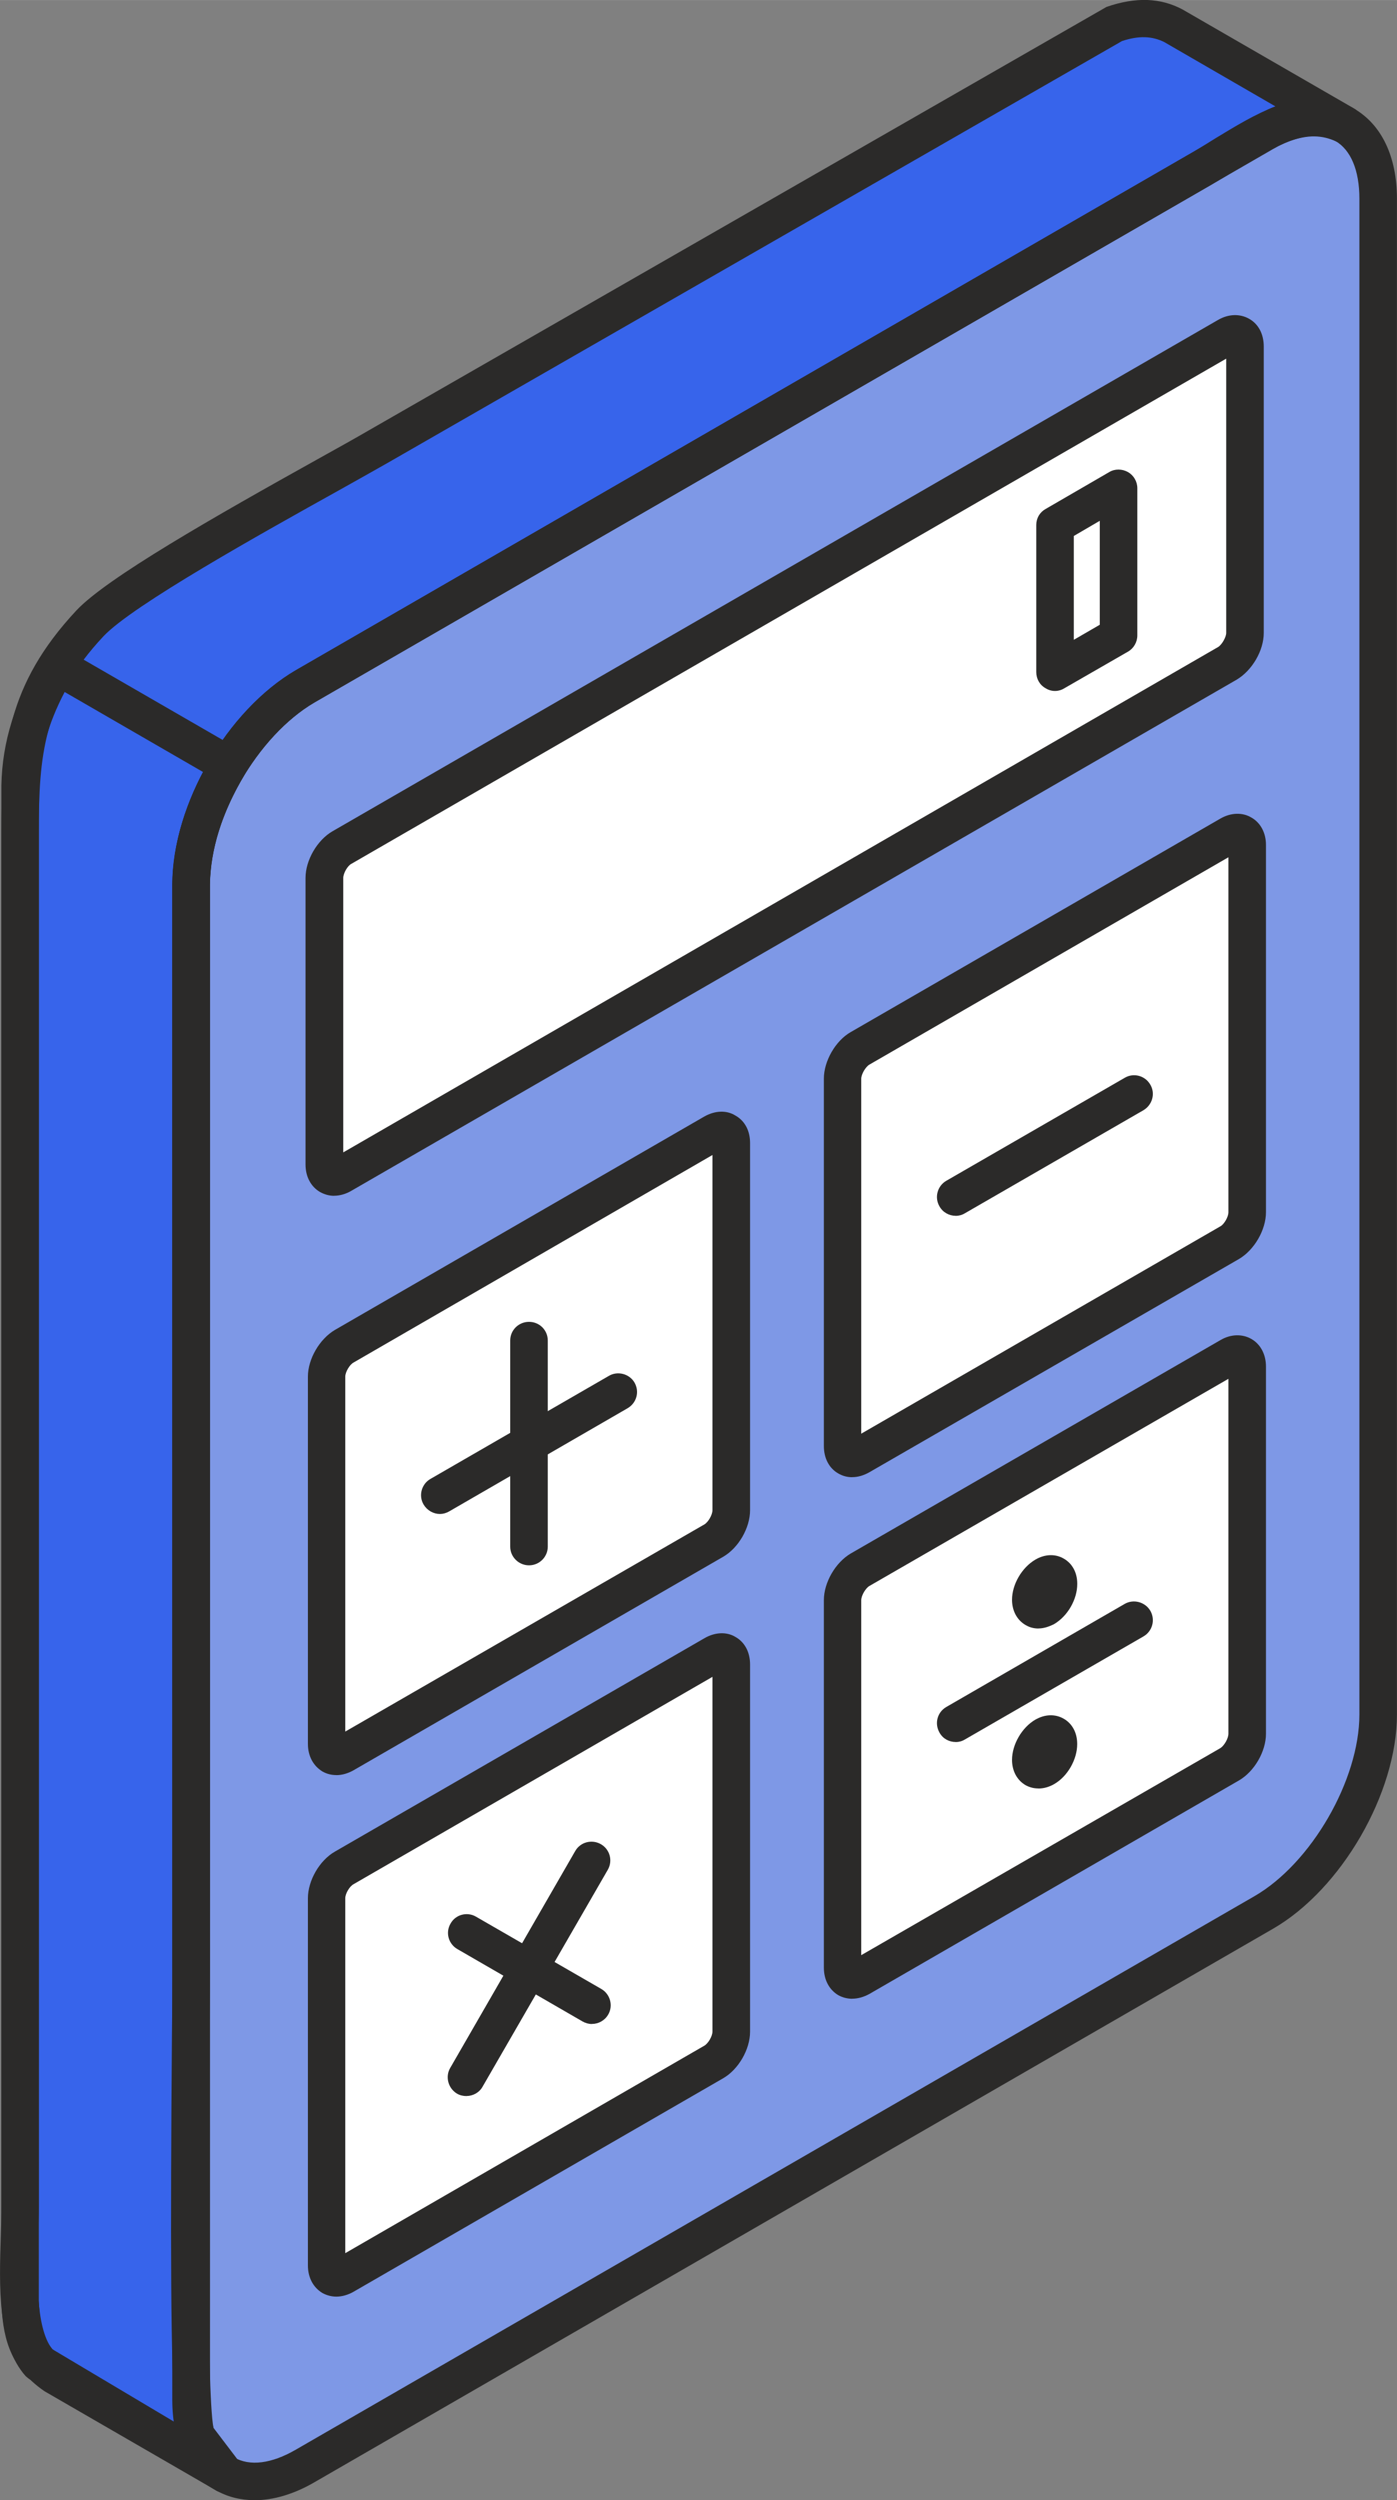 <?xml version="1.0" encoding="UTF-8"?>
<!DOCTYPE svg PUBLIC "-//W3C//DTD SVG 1.1//EN" "http://www.w3.org/Graphics/SVG/1.1/DTD/svg11.dtd">
<!-- Creator: CorelDRAW 2020 (64-Bit) -->
<svg xmlns="http://www.w3.org/2000/svg" xml:space="preserve" width="28.94mm" height="51.784mm" version="1.1" style="shape-rendering:geometricPrecision; text-rendering:geometricPrecision; image-rendering:optimizeQuality; fill-rule:evenodd; clip-rule:evenodd"
viewBox="0 0 234.02 418.73"
 xmlns:xlink="http://www.w3.org/1999/xlink"
 xmlns:xodm="http://www.corel.com/coreldraw/odm/2003">
 <rect x="0" y="0" width="234.02" height="418.73" fill="#808080" stroke="none"/>
 <defs>
  <style type="text/css">
   <![CDATA[
    .fil2 {fill:#2B2A29}
    .fil0 {fill:#3764EB}
    .fil1 {fill:#7E98E6}
    .fil3 {fill:white}
   ]]>
  </style>
 </defs>
 <g id="Capa_x0020_1">
  <path class="fil0" d="M37.65 414.3l-31 -18.47c-4.81,-5.38 -3.27,-18.11 -3.27,-26.32l0 -230.08c0,-13.79 0.98,-23.6 11.7,-35.02 6.47,-6.94 38.12,-23.75 48.2,-29.56l123.66 -70.95c3.3,-1.13 6.52,-1.21 9.66,0.45l28.63 16.53c-8.03,-3.8 -15.42,2.44 -23.88,7.32l-150.2 86.72c-10.72,6.31 -19,20.68 -19.12,33.13l0 182.45c0,10.99 -0.98,71.8 0.83,77.47l4.78 6.31 0 -0z"/>
  <path class="fil1" d="M230.87 33.27c0,84.64 0,169.25 0,253.88 0,12.15 -8.6,27.05 -19.15,33.13 -55.78,32.18 -104.76,60.51 -160.56,92.69 -10.57,6.11 -19.12,1.13 -19.12,-11.04 0,-84.61 0,-169.25 0,-253.86 0,-12.18 8.55,-27.1 19.12,-33.13 55.8,-32.2 104.79,-60.51 160.56,-92.74 10.54,-6.09 19.15,-1.11 19.15,11.07l0 0z"/>
  <path class="fil0" d="M38.28 128.12l-28.63 -16.53c-3.72,6.26 -6.14,12.6 -6.27,19.93 0,84.64 0,169.25 0,253.85 0.25,5.31 1.03,9.23 5.61,12.38l28.65 16.55c-4.58,-3.17 -5.36,-7.07 -5.61,-12.38 0,-84.61 0,-169.25 0,-253.86 0.15,-7.32 2.52,-13.71 6.24,-19.95l-0 -0z"/>
  <g id="_1679395295472">
   <path class="fil2" d="M37.65 417.45c-0.58,0 -1.11,-0.12 -1.61,-0.45l-31 -18.47c-0.27,-0.15 -0.5,-0.38 -0.75,-0.58 -4.73,-5.33 -4.43,-15.02 -4.15,-23.58 0.05,-1.71 0.1,-3.37 0.1,-4.86l0 -230.08c0,-13.91 0.91,-24.73 12.55,-37.19 5.08,-5.43 22.95,-15.62 40.81,-25.56 3.32,-1.84 6.14,-3.42 8.13,-4.58l123.63 -70.95c4.96,-1.71 9.06,-1.51 12.7,0.41l28.76 16.6c1.46,0.86 2.01,2.7 1.21,4.2 -0.78,1.46 -2.62,2.09 -4.13,1.36 -4.96,-2.36 -9.63,0.28 -16.88,4.73 -1.33,0.83 -2.7,1.66 -4.1,2.49l-150.22 86.67c-9.69,5.76 -17.41,19.17 -17.54,30.49l0 182.4c0,2.06 -0.03,5.81 -0.08,10.64 -0.15,16.36 -0.53,59.15 0.68,65.47l4.38 5.76c0.93,1.23 0.83,2.89 -0.15,4.02 -0.63,0.68 -1.49,1.03 -2.34,1.03l0 -0zm-28.93 -24.03l20.66 12.3c-0.83,-8.7 -0.83,-31.65 -0.58,-64.66 0.05,-4.75 0.08,-8.5 0.08,-10.54l0 -182.45c0.15,-13.56 9.03,-28.96 20.68,-35.83l150.22 -86.75c1.34,-0.78 2.67,-1.61 3.95,-2.41 3.24,-1.96 6.57,-4 9.94,-5.26l-18.62 -10.77c-2.04,-1.03 -4.3,-1.11 -7.1,-0.18l-123.1 70.7c-2.01,1.13 -4.83,2.74 -8.18,4.6 -12.88,7.17 -34.42,19.17 -39.33,24.38 -10.09,10.77 -10.84,20.03 -10.84,32.88l0 230.08c0,1.56 -0.05,3.27 -0.1,5.06 -0.2,6.41 -0.48,15.15 2.32,18.84l0 0 0 0z"/>
   <path class="fil2" d="M42.63 418.73c-2.37,0 -4.55,-0.55 -6.57,-1.71 -4.63,-2.67 -7.2,-8 -7.2,-15.09l0 -253.86c0,-13.18 9.31,-29.26 20.73,-35.85l160.57 -92.71c6.11,-3.55 12.02,-4 16.65,-1.33 4.63,2.67 7.2,8.05 7.2,15.1l0 253.88c0,13.16 -9.29,29.23 -20.73,35.85l-160.59 92.71c-3.45,2.01 -6.9,3.02 -10.07,3.02l0 -0zm177.62 -395.98c-2.06,0 -4.45,0.75 -6.97,2.19l-160.59 92.71c-9.51,5.51 -17.54,19.42 -17.54,30.42l0 253.86c0,4.73 1.46,8.15 4.05,9.63 2.62,1.53 6.29,1.08 10.39,-1.31l160.57 -92.69c9.51,-5.51 17.56,-19.45 17.56,-30.42l0 -253.88c0,-4.73 -1.43,-8.15 -4.02,-9.66 -1.03,-0.58 -2.17,-0.86 -3.45,-0.86l0 0 -0 0z"/>
   <path class="fil3" d="M144.1 331.23l61.89 -35.75c1.61,-0.93 2.97,-3.25 2.97,-5.11l0 -61.49c0,-1.86 -1.36,-2.64 -2.97,-1.71l-61.89 35.73c-1.64,0.98 -2.97,3.24 -2.97,5.1l0 61.52c0,1.86 1.33,2.64 2.97,1.71l0 0z"/>
   <path class="fil2" d="M142.76 334.75c-0.81,0 -1.61,-0.2 -2.34,-0.6 -1.54,-0.93 -2.41,-2.59 -2.41,-4.63l0 -61.52c0,-2.97 1.94,-6.31 4.5,-7.82l61.91 -35.73c1.74,-1.03 3.67,-1.08 5.21,-0.2 1.53,0.88 2.44,2.57 2.44,4.63l0 61.49c0,2.97 -1.94,6.32 -4.53,7.82l-61.89 35.75c-0.96,0.53 -1.94,0.8 -2.89,0.8l0 -0zm63.02 -103.83l-60.13 34.69c-0.66,0.38 -1.38,1.63 -1.38,2.39l0 59.45 60.15 -34.67c0.66,-0.41 1.36,-1.64 1.36,-2.42l0 -59.45 0 -0z"/>
   <path class="fil3" d="M57.68 381.09l61.89 -35.75c1.61,-0.91 2.94,-3.19 2.94,-5.08l0 -61.49c0,-1.86 -1.33,-2.64 -2.94,-1.71l-61.89 35.75c-1.64,0.93 -2.94,3.25 -2.94,5.11l0 61.49c0,1.86 1.31,2.64 2.94,1.69l0 0z"/>
   <path class="fil2" d="M56.34 384.64c-0.78,0 -1.59,-0.2 -2.32,-0.6 -1.53,-0.91 -2.44,-2.57 -2.44,-4.63l0 -61.49c0,-2.97 1.94,-6.34 4.53,-7.82l61.89 -35.73c1.74,-1.01 3.67,-1.13 5.18,-0.23 1.58,0.88 2.47,2.57 2.47,4.63l0 61.49c0,2.97 -1.94,6.34 -4.53,7.82l-61.87 35.73c-0.96,0.55 -1.96,0.83 -2.92,0.83l-0 0zm63.02 -103.81l-60.11 34.72c-0.68,0.35 -1.41,1.58 -1.41,2.36l0 59.45 60.15 -34.75c0.65,-0.38 1.36,-1.59 1.36,-2.37l0 -59.43 0 -0z"/>
   <path class="fil3" d="M205.99 139.84l-61.89 35.73c-1.64,0.91 -2.97,3.22 -2.97,5.08l0 61.52c0,1.86 1.33,2.62 2.97,1.69l61.89 -35.73c1.61,-0.93 2.97,-3.25 2.97,-5.11l0 -61.51c0,-1.86 -1.36,-2.62 -2.97,-1.66z"/>
   <path class="fil2" d="M142.76 247.4c-0.81,0 -1.61,-0.2 -2.34,-0.63 -1.54,-0.88 -2.41,-2.56 -2.41,-4.6l0 -61.52c0,-2.94 1.94,-6.34 4.5,-7.8l61.91 -35.75c1.74,-1.01 3.7,-1.09 5.21,-0.18 1.53,0.86 2.44,2.56 2.44,4.58l0 61.51c0,2.99 -1.96,6.34 -4.53,7.85l-61.89 35.7c-0.96,0.55 -1.94,0.83 -2.89,0.83l0 0zm63.02 -103.83l-60.13 34.72c-0.66,0.38 -1.38,1.64 -1.38,2.37l0 59.45 60.15 -34.72c0.66,-0.35 1.36,-1.61 1.36,-2.36l0 -59.45 0 0zm0.2 -3.72l0.08 0 -0.08 0 0 0z"/>
   <path class="fil3" d="M119.57 189.71l-61.89 35.73c-1.64,0.96 -2.94,3.25 -2.94,5.11l0 61.51c0,1.86 1.31,2.64 2.94,1.71l61.89 -35.75c1.61,-0.93 2.94,-3.24 2.94,-5.1l0 -61.49c0,-1.86 -1.33,-2.64 -2.94,-1.71z"/>
   <path class="fil2" d="M56.34 297.29c-0.78,0 -1.59,-0.18 -2.32,-0.6 -1.53,-0.93 -2.44,-2.57 -2.44,-4.63l0 -61.51c0,-2.94 1.94,-6.29 4.53,-7.82l61.86 -35.73c1.79,-1.01 3.7,-1.11 5.21,-0.18 1.58,0.88 2.47,2.54 2.47,4.61l0 61.49c0,2.97 -1.94,6.34 -4.53,7.82l-61.87 35.73c-0.96,0.55 -1.96,0.83 -2.92,0.83l-0 0zm63.02 -103.86l-60.11 34.75c-0.68,0.35 -1.41,1.61 -1.41,2.37l0 59.45 60.15 -34.69c0.65,-0.38 1.36,-1.61 1.36,-2.39l0 -59.48 0 -0zm0.2 -3.72l0.08 0 -0.08 0 0 0z"/>
   <path class="fil3" d="M57.27 196.73l148.34 -85.61c1.64,-0.96 2.95,-3.25 2.95,-5.11l0 -47.98c0,-1.89 -1.31,-2.67 -2.95,-1.71l-148.34 85.64c-1.61,0.91 -2.92,3.22 -2.92,5.08l0 48c0,1.86 1.31,2.64 2.92,1.69l0 -0z"/>
   <path class="fil2" d="M55.96 200.27c-0.83,0 -1.61,-0.23 -2.34,-0.63 -1.53,-0.88 -2.44,-2.57 -2.44,-4.61l0 -48c0,-2.97 1.96,-6.34 4.53,-7.82l148.34 -85.64c1.76,-1.01 3.65,-1.06 5.21,-0.18 1.56,0.88 2.44,2.57 2.44,4.63l0 47.98c0,2.97 -1.96,6.29 -4.53,7.82l-148.31 85.61c-0.93,0.55 -1.94,0.83 -2.89,0.83l0 0zm149.45 -140.21l-146.55 84.61c-0.65,0.33 -1.36,1.61 -1.36,2.36l0 45.97 146.55 -84.64c0.6,-0.35 1.36,-1.64 1.36,-2.36l0 -45.94z"/>
   <path class="fil2" d="M176.73 115.72c-0.55,0 -1.08,-0.15 -1.56,-0.45 -1.01,-0.55 -1.58,-1.59 -1.58,-2.72l0 -24.63c0,-1.13 0.58,-2.14 1.58,-2.69l10.64 -6.17c0.96,-0.58 2.17,-0.55 3.15,0 0.96,0.55 1.56,1.59 1.56,2.7l0 24.65c0,1.13 -0.6,2.17 -1.56,2.72l-10.67 6.14c-0.48,0.3 -1.03,0.45 -1.56,0.45l0 -0zm3.15 -25.96l0 17.39 4.35 -2.52 0 -17.41 -4.35 2.54 0 0z"/>
   <path class="fil2" d="M37.65 417.45c-0.55,0 -1.11,-0.12 -1.59,-0.43l-28.63 -16.55c-6.21,-4.28 -6.97,-9.71 -7.2,-14.92l0 -254.03c0.15,-7.32 2.29,-14.14 6.72,-21.54 0.86,-1.48 2.79,-1.96 4.28,-1.11l28.63 16.53c0.71,0.43 1.23,1.13 1.46,1.94 0.23,0.83 0.08,1.69 -0.35,2.39 -3.8,6.44 -5.66,12.3 -5.81,18.42l0 253.78c0.23,4.85 0.91,7.45 4.25,9.81 1.41,0.95 1.78,2.82 0.88,4.23 -0.58,0.95 -1.61,1.48 -2.64,1.48l0 0zm-26.82 -301.56c-2.82,5.39 -4.2,10.44 -4.33,15.7l0 253.78c0.23,4.86 0.88,7.5 4.28,9.79l18.42 10.64c-0.15,-1.23 -0.25,-2.49 -0.28,-3.72l-0.05 -254.01c0.15,-6.39 1.81,-12.43 5.16,-18.77l-23.2 -13.41 0 0 0 -0z"/>
   <path class="fil2" d="M160.1 291.75c-1.11,0 -2.17,-0.56 -2.72,-1.58 -0.88,-1.54 -0.35,-3.42 1.13,-4.28l29.91 -17.28c1.46,-0.83 3.4,-0.33 4.28,1.16 0.88,1.54 0.33,3.45 -1.16,4.3l-29.91 17.26c-0.45,0.28 -1.01,0.43 -1.54,0.43l-0 0z"/>
   <path class="fil2" d="M160.1 203.62c-1.11,0 -2.17,-0.58 -2.72,-1.58 -0.88,-1.49 -0.35,-3.42 1.13,-4.28l29.91 -17.26c1.46,-0.86 3.4,-0.38 4.28,1.16 0.88,1.49 0.33,3.4 -1.16,4.28l-29.91 17.26c-0.45,0.28 -1.01,0.43 -1.54,0.43l-0 -0z"/>
   <path class="fil2" d="M73.7 253.56c-1.08,0 -2.14,-0.58 -2.74,-1.58 -0.88,-1.49 -0.35,-3.45 1.16,-4.3l29.89 -17.26c1.46,-0.85 3.42,-0.35 4.28,1.13 0.88,1.53 0.35,3.42 -1.16,4.3l-29.89 17.28c-0.48,0.28 -1.03,0.43 -1.54,0.43l-0 -0z"/>
   <path class="fil2" d="M88.62 262.16c-1.73,0 -3.15,-1.41 -3.15,-3.12l0 -34.54c0,-1.73 1.41,-3.12 3.15,-3.12 1.74,0 3.14,1.38 3.14,3.12l0 34.54c0,1.71 -1.41,3.12 -3.14,3.12z"/>
   <path class="fil2" d="M78.16 351.05c-0.56,0 -1.11,-0.12 -1.59,-0.4 -1.49,-0.88 -2.02,-2.82 -1.16,-4.3l20.96 -36.36c0.86,-1.48 2.77,-1.99 4.28,-1.13 1.51,0.86 2.04,2.77 1.16,4.3l-20.96 36.3c-0.55,1.01 -1.64,1.58 -2.69,1.58l0 0z"/>
   <path class="fil2" d="M99.14 338.98c-0.53,0 -1.06,-0.15 -1.56,-0.43l-20.93 -12.1c-1.53,-0.86 -2.06,-2.79 -1.18,-4.28 0.83,-1.53 2.79,-2.04 4.28,-1.16l20.98 12.1c1.49,0.86 2.02,2.79 1.16,4.28 -0.58,1.01 -1.64,1.58 -2.74,1.58l0 -0z"/>
   <path class="fil2" d="M173.96 299.53c-0.78,0 -1.48,-0.18 -2.16,-0.55 -1.43,-0.83 -2.27,-2.39 -2.27,-4.23 0,-2.59 1.66,-5.44 3.9,-6.74 1.61,-0.93 3.35,-0.98 4.78,-0.15 1.43,0.83 2.24,2.36 2.24,4.23 0,2.59 -1.61,5.43 -3.88,6.72 -0.88,0.5 -1.76,0.73 -2.62,0.73l0 0zm1.03 -8.78l1.58 2.69 -1.58 -2.69 0 0z"/>
   <path class="fil2" d="M173.96 272.74c-0.78,0 -1.48,-0.18 -2.16,-0.58 -1.43,-0.83 -2.27,-2.39 -2.27,-4.23 0,-2.59 1.66,-5.41 3.9,-6.72l0 0c1.56,-0.93 3.35,-1.01 4.76,-0.18 1.46,0.83 2.27,2.37 2.27,4.23 0,2.62 -1.61,5.41 -3.88,6.74 -0.88,0.45 -1.76,0.73 -2.62,0.73l-0 0zm1.03 -8.81l0.08 0 -0.08 0 0 0z"/>
  </g>
 </g>
</svg>
